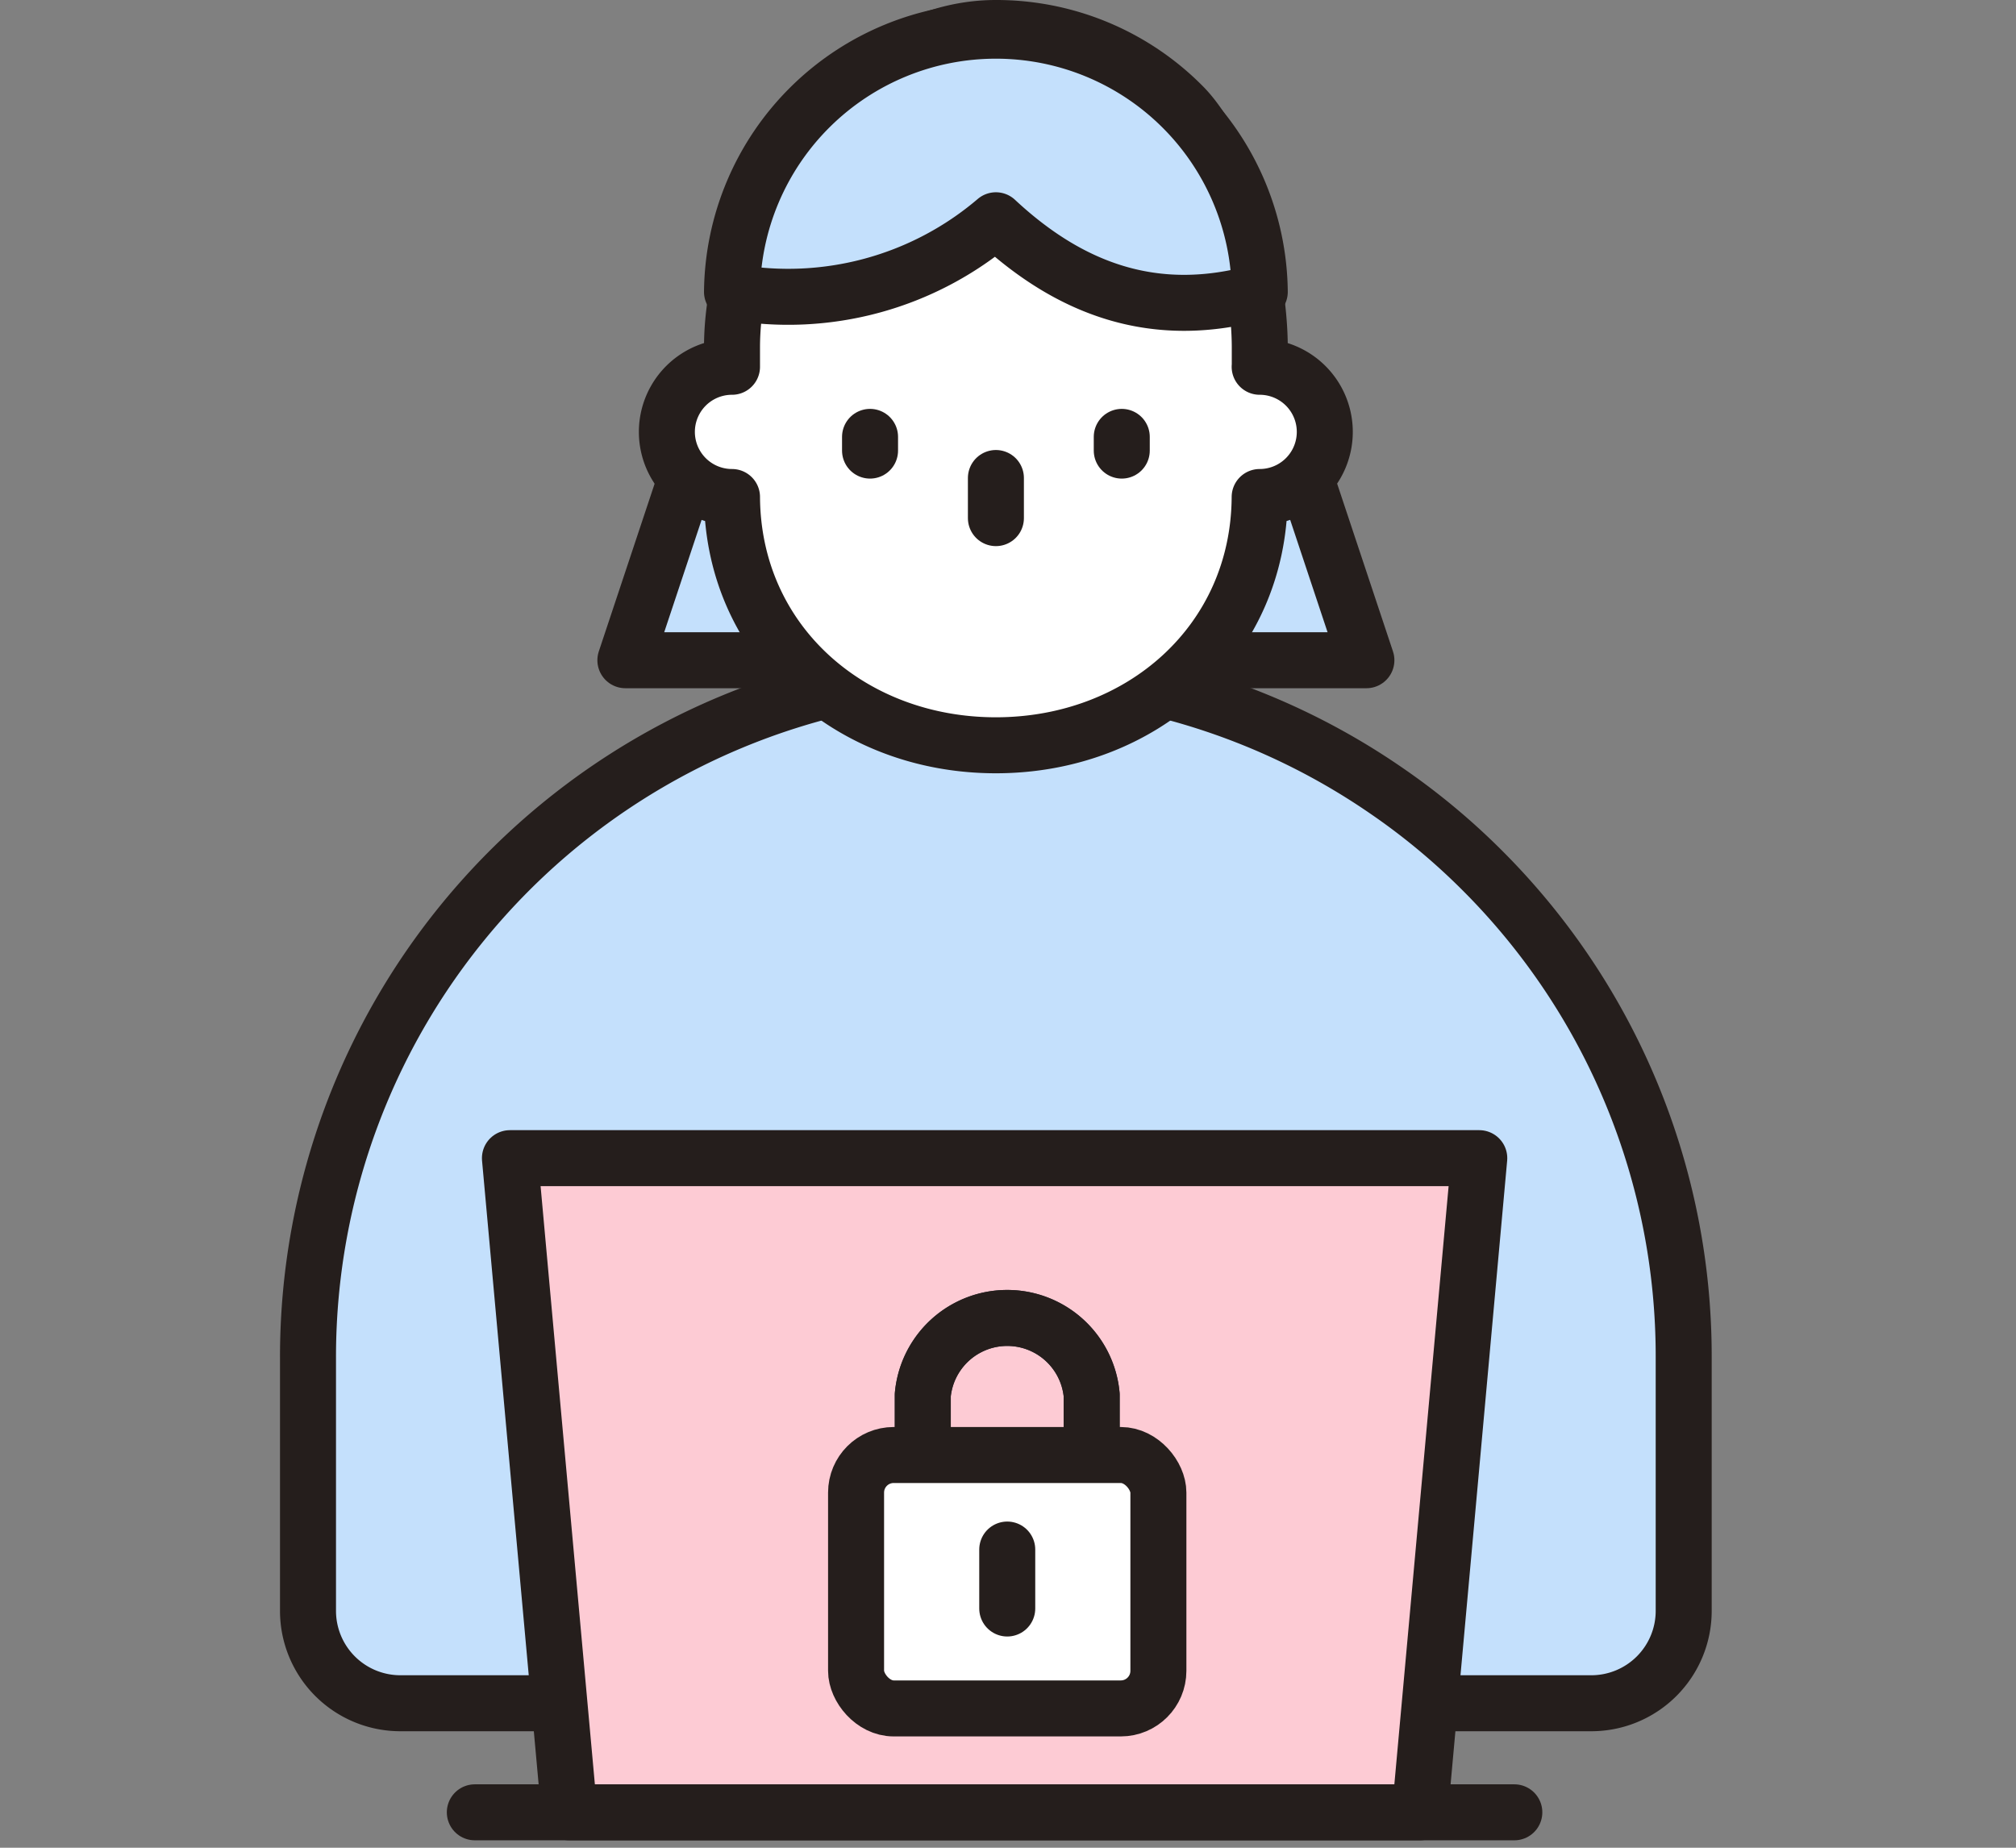 <svg xmlns="http://www.w3.org/2000/svg" width="72" height="66" viewBox="0 0 72 66">
  <rect x="0" y="0" width="72" height="66" fill="#808080" stroke="none"/>
  <defs>
    <style>
      .cls-1 {
        fill: #c4e0fc;
      }

      .cls-2, .cls-4, .cls-7 {
        fill: none;
      }

      .cls-2 {
        stroke: #251e1c;
      }

      .cls-2, .cls-4 {
        stroke-linecap: round;
        stroke-linejoin: round;
        stroke-width: 2px;
      }

      .cls-3 {
        fill: #fff;
      }

      .cls-4 {
        stroke: #2c2d38;
      }

      .cls-5 {
        fill: #77a3e8;
      }

      .cls-6 {
        fill: #fdcbd4;
      }
    </style>
  </defs>
  <g id="ico_service02" transform="translate(-1021 -345)">
    <g id="그룹_2" data-name="그룹 2" transform="translate(-0.511)">
      <path id="패스_57" data-name="패스 57" class="cls-1" d="M172.089,1113.083l-2.166,6.509h9.152l-3.7-7.487Z" transform="translate(873.923 -751.009)"/>
      <path id="패스_58" data-name="패스 58" class="cls-2" d="M172.089,1113.083l-2.166,6.509h9.152l-3.7-7.487Z" transform="translate(873.923 -751.009)"/>
      <path id="패스_59" data-name="패스 59" class="cls-1" d="M194.222,1113.083l2.166,6.509h-9.151l3.7-7.487Z" transform="translate(873.923 -751.009)"/>
      <path id="패스_60" data-name="패스 60" class="cls-2" d="M194.222,1113.083l2.166,6.509h-9.151l3.7-7.487Z" transform="translate(873.923 -751.009)"/>
      <path id="패스_61" data-name="패스 61" class="cls-1" d="M200.532,1127.106a24.117,24.117,0,0,0-3.452-2.868,24.567,24.567,0,0,0-38.492,20.243v9.067a3.3,3.3,0,0,0,3.3,3.3h42.532a3.3,3.3,0,0,0,3.3-3.3v-9.067a24.512,24.512,0,0,0-7.192-17.375" transform="translate(873.923 -751.009)"/>
      <path id="패스_62" data-name="패스 62" class="cls-2" d="M200.532,1127.106a24.117,24.117,0,0,0-3.452-2.868,24.567,24.567,0,0,0-38.492,20.243v9.067a3.3,3.3,0,0,0,3.3,3.3h42.532a3.3,3.3,0,0,0,3.3-3.3v-9.067A24.512,24.512,0,0,0,200.532,1127.106Z" transform="translate(873.923 -751.009)"/>
      <line id="선_1" data-name="선 1" class="cls-3" y2="13.584" transform="translate(1057.079 392.258)"/>
      <line id="선_2" data-name="선 2" class="cls-4" y2="13.584" transform="translate(1057.079 392.258)"/>
      <path id="패스_63" data-name="패스 63" class="cls-3" d="M192.58,1109.11v-.688c0-2.6-1.054-6.948-2.763-8.65a9.371,9.371,0,0,0-6.661-2.763c-5.206,0-9.425,6.206-9.425,11.413v.688a2.326,2.326,0,0,0,0,4.652h0c.029,5.182,4.234,8.868,9.423,8.868s9.394-3.686,9.422-8.868h0a2.326,2.326,0,1,0,0-4.652" transform="translate(873.923 -751.009)"/>
      <path id="패스_64" data-name="패스 64" class="cls-2" d="M192.58,1109.11v-.688c0-2.6-1.054-6.948-2.763-8.65a9.371,9.371,0,0,0-6.661-2.763c-5.206,0-9.425,6.206-9.425,11.413v.688a2.326,2.326,0,0,0,0,4.652h0c.029,5.182,4.234,8.868,9.423,8.868s9.394-3.686,9.422-8.868h0a2.326,2.326,0,1,0,0-4.652Z" transform="translate(873.923 -751.009)"/>
      <path id="패스_65" data-name="패스 65" class="cls-1" d="M192.58,1106.433c-3.749,1.06-6.791-.1-9.424-2.556a11.428,11.428,0,0,1-9.425,2.556,9.425,9.425,0,0,1,18.849,0" transform="translate(873.923 -751.009)"/>
      <path id="패스_66" data-name="패스 66" class="cls-2" d="M192.58,1106.433c-3.749,1.06-6.791-.1-9.424-2.556a11.428,11.428,0,0,1-9.425,2.556,9.425,9.425,0,0,1,18.849,0Z" transform="translate(873.923 -751.009)"/>
      <line id="선_3" data-name="선 3" class="cls-5" y2="0.49" transform="translate(1052.584 360.605)"/>
      <line id="선_4" data-name="선 4" class="cls-2" y2="0.49" transform="translate(1052.584 360.605)"/>
      <line id="선_5" data-name="선 5" class="cls-5" y2="0.49" transform="translate(1061.574 360.605)"/>
      <line id="선_6" data-name="선 6" class="cls-2" y2="0.49" transform="translate(1061.574 360.605)"/>
      <line id="선_7" data-name="선 7" class="cls-5" y2="1.433" transform="translate(1057.079 362.074)"/>
      <line id="선_8" data-name="선 8" class="cls-2" y2="1.433" transform="translate(1057.079 362.074)"/>
      <path id="패스_67" data-name="패스 67" class="cls-6" d="M200.419,1137.378H165.8l2.12,23.366H198.3Z" transform="translate(873.923 -751.009)"/>
      <path id="패스_68" data-name="패스 68" class="cls-2" d="M200.419,1137.378H165.8l2.12,23.366H198.3Z" transform="translate(873.923 -751.009)"/>
      <line id="선_9" data-name="선 9" class="cls-3" x2="37.125" transform="translate(1038.469 409.735)"/>
      <line id="선_10" data-name="선 10" class="cls-2" x2="37.125" transform="translate(1038.469 409.735)"/>
      <path id="패스_69" data-name="패스 69" class="cls-4" d="M186.577,1147.734v-1.9a3.029,3.029,0,0,0-6.032,0v1.9" transform="translate(873.923 -751.009)"/>
      <path id="패스_70" data-name="패스 70" class="cls-2" d="M180.544,1147.734v-1.9a3.029,3.029,0,0,1,6.032,0v1.9" transform="translate(873.923 -751.009)"/>
      <rect id="사각형_2" data-name="사각형 2" class="cls-3" width="10.797" height="9.052" rx="1.343" transform="translate(1052.085 396.972)"/>
      <rect id="사각형_3" data-name="사각형 3" class="cls-2" width="10.797" height="9.052" rx="1.343" transform="translate(1052.085 396.972)"/>
      <line id="선_11" data-name="선 11" class="cls-3" y2="2.106" transform="translate(1057.484 400.349)"/>
      <line id="선_12" data-name="선 12" class="cls-2" y2="2.106" transform="translate(1057.484 400.349)"/>
    </g>
    <rect id="사각형_7" data-name="사각형 7" class="cls-7" width="72" height="66" transform="translate(1021 345)"/>
  </g>
</svg>

